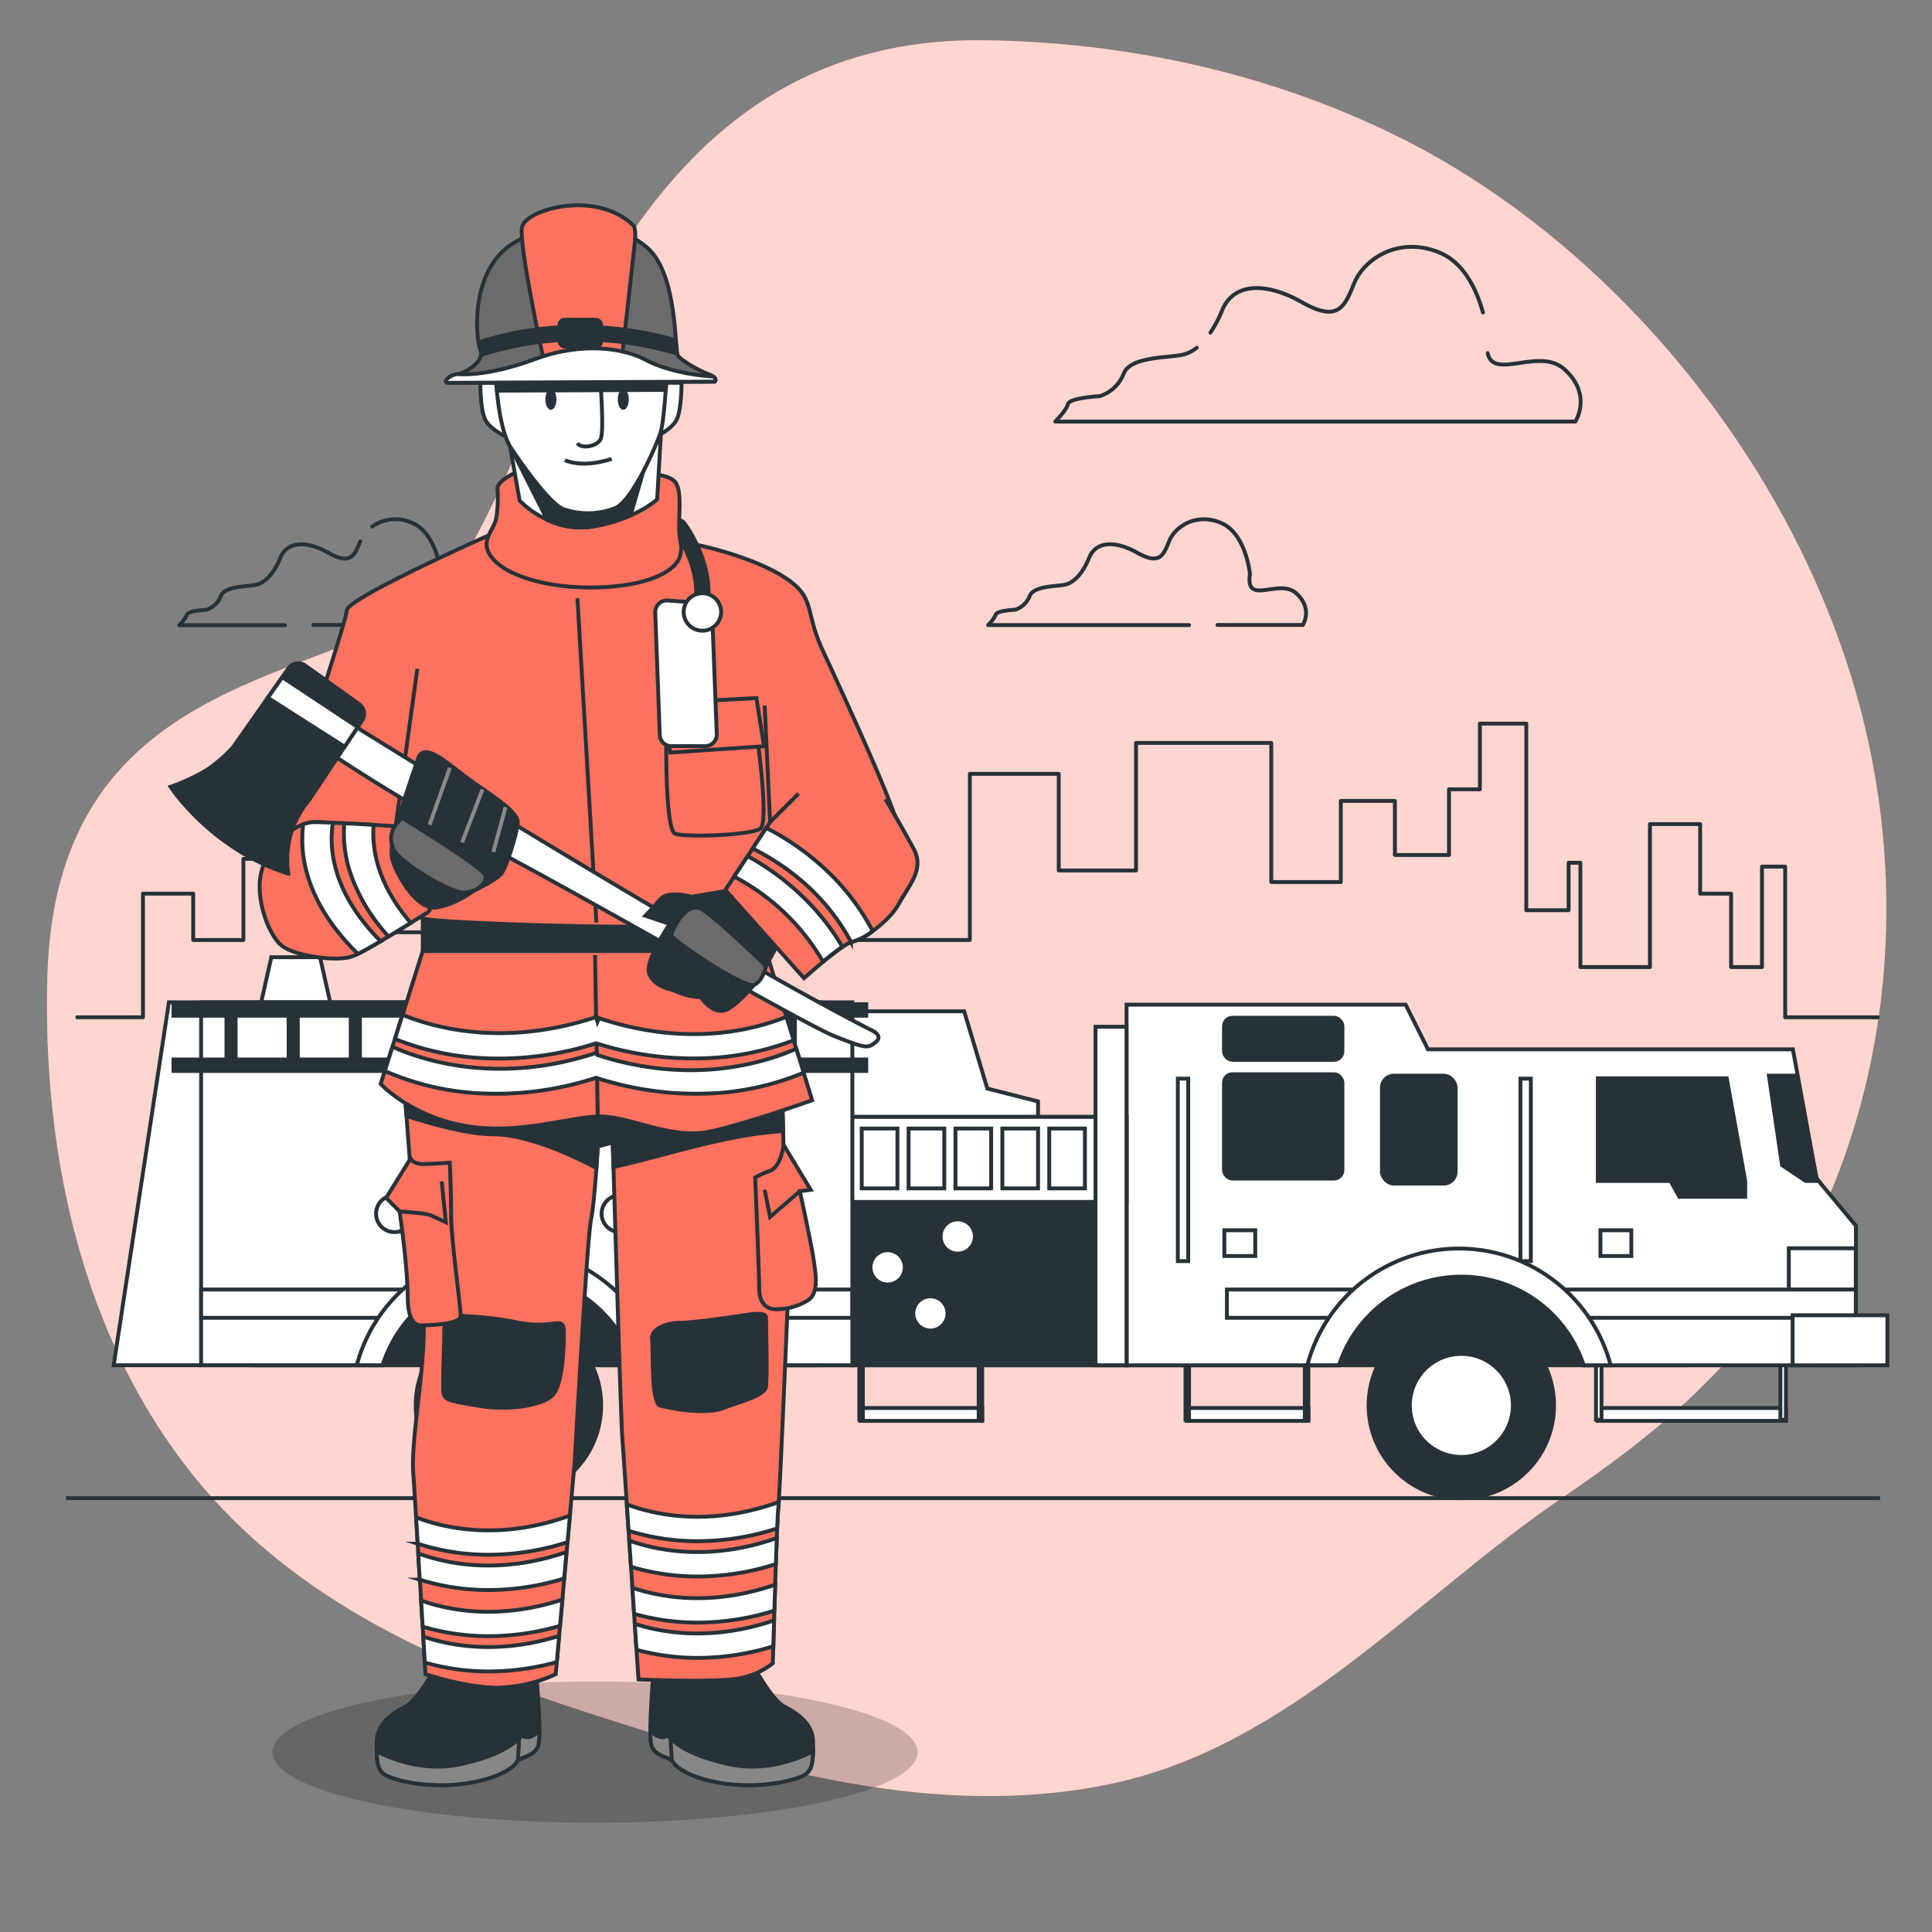<svg xmlns="http://www.w3.org/2000/svg" viewBox="0 0 500 500"><rect x="0" y="0" width="500" height="500" fill="#808080" stroke="none"/><g id="freepik--background-simple--inject-82"><path d="M421.32,79.3C403.41,60.94,382.89,45.69,361.08,35,327.87,18.73,291.29,10.89,254.7,10.42,147.78,9.06,139.65,140.67,106.77,159s-92.45,20.46-94.51,93.66c-1.29,46,9,93.38,37.81,129.25,26.41,32.86,65.22,49.51,103.46,61.81,42.93,13.81,88.47,27.37,133.63,18,46.35-9.56,78.91-48,117-74,24-16.37,45.47-33.59,60.27-59.85q2.65-4.71,5-9.59c19.81-40.8,23.69-87.86,12.77-132C472.38,146.67,450.25,108.94,421.32,79.3Z" style="fill:#FF725E"></path><path d="M421.32,79.3C403.41,60.94,382.89,45.69,361.08,35,327.87,18.73,291.29,10.89,254.7,10.42,147.78,9.06,139.65,140.67,106.77,159s-92.45,20.46-94.51,93.66c-1.29,46,9,93.38,37.81,129.25,26.41,32.86,65.22,49.51,103.46,61.81,42.93,13.81,88.47,27.37,133.63,18,46.35-9.56,78.91-48,117-74,24-16.37,45.47-33.59,60.27-59.85q2.65-4.71,5-9.59c19.81-40.8,23.69-87.86,12.77-132C472.38,146.67,450.25,108.94,421.32,79.3Z" style="fill:#fff;opacity:0.7"></path></g><g id="freepik--Clouds--inject-82"><path d="M309.72,90a9.23,9.23,0,0,1-3.7,1.81c-3.7.83-13.58.42-15.23,4.94a9.83,9.83,0,0,1-6.17,5.77s-7.82.41-8.23,2.05-3.3,4.53-3.3,4.53H407.7s4.52-7-2.89-13.58c-6.48-5.76-18.32,3-19.8-4.13" style="fill:none;stroke:#263238;stroke-linecap:round;stroke-linejoin:round"></path><path d="M383.79,80.88c-1.5-5.41-4.66-12.72-11.08-15.44C362,60.91,353,67.09,350.48,73.26s-4.12,10.29-13.58,4.94-17.7-4.94-20.59,2.06a31.94,31.94,0,0,1-3.05,5.81" style="fill:none;stroke:#263238;stroke-linecap:round;stroke-linejoin:round"></path><path d="M81.09,161.74h46.75s2.74-4.23-1.74-8.22-13.2,3.49-11.95-5c0,0-1-10.45-7.47-13.19a10.37,10.37,0,0,0-10.34.94" style="fill:none;stroke:#263238;stroke-linecap:round;stroke-linejoin:round"></path><path d="M93.23,140.08c-1.49,3.73-2.49,6.22-8.21,3s-10.71-3-12.45,1.24-4,6.47-6.23,7-8.21.25-9.21,3a5.94,5.94,0,0,1-3.73,3.49s-4.73.24-5,1.24a9.55,9.55,0,0,1-2,2.74H73.76" style="fill:none;stroke:#263238;stroke-linecap:round;stroke-linejoin:round"></path><path d="M315.09,161.74h22.08s2.74-4.23-1.74-8.22-13.2,3.49-11.95-5c0,0-1-10.45-7.47-13.19s-11.95,1-13.44,4.73-2.49,6.22-8.22,3-10.71-3-12.45,1.24-4,6.47-6.22,7-8.22.25-9.21,3a6,6,0,0,1-3.74,3.49s-4.73.24-5,1.24a9.55,9.55,0,0,1-2,2.74h52" style="fill:none;stroke:#263238;stroke-linecap:round;stroke-linejoin:round"></path></g><g id="freepik--Buildings--inject-82"><polyline points="20 263.27 37 263.27 37 231.27 50 231.27 50 243.27 63 243.27 63 222.27 93 222.27 93 241.27 120 241.27 120 216.27 142 216.27 142 240.27 163.87 240.27 163.87 187.27 177 187.27 177 209.27 188 209.27 188 178.27 215 178.27 215 243.27 251 243.27 251 200.27 274 200.27 274 225.27 294 225.27 294 192.27 329 192.27 329 228.27 347 228.27 347 207.27 361 207.27 361 221.27 375 221.27 375 204.27 383 204.27 383 187.27 395 187.27 395 235.56 405.96 235.56 405.96 223.27 409 223.27 409 250.27 427 250.27 427 213.27 440 213.27 440 231.27 448 231.27 448 250.27 456 250.27 456 224.27 462 224.27 462 263.27 486 263.27" style="fill:none;stroke:#263238;stroke-linecap:round;stroke-linejoin:round"></polyline></g><g id="freepik--Truck--inject-82"><polygon points="268.65 292.06 212.85 292.06 212.85 261.72 249.52 261.72 255.52 281.72 268.65 285.05 268.65 292.06" style="fill:#fff;stroke:#263238;stroke-miterlimit:10"></polygon><rect x="413.52" y="364.39" width="48.67" height="3.33" style="fill:#fff;stroke:#263238;stroke-miterlimit:10"></rect><rect x="413.05" y="349.97" width="1.42" height="17.46" style="fill:#fff;stroke:#263238;stroke-miterlimit:10"></rect><rect x="460.77" y="349.97" width="1.42" height="17.46" style="fill:#fff;stroke:#263238;stroke-miterlimit:10"></rect><rect x="222.69" y="364.39" width="31.5" height="3.33" style="fill:#fff;stroke:#263238;stroke-miterlimit:10"></rect><rect x="222.39" y="349.97" width="0.92" height="17.46" style="fill:#fff;stroke:#263238;stroke-miterlimit:10"></rect><rect x="253.27" y="349.97" width="0.92" height="17.46" style="fill:#fff;stroke:#263238;stroke-miterlimit:10"></rect><rect x="307.11" y="364.39" width="31.5" height="3.33" style="fill:#fff;stroke:#263238;stroke-miterlimit:10"></rect><rect x="306.8" y="349.97" width="0.92" height="17.46" style="fill:#fff;stroke:#263238;stroke-miterlimit:10"></rect><rect x="337.68" y="349.97" width="0.92" height="17.46" style="fill:#fff;stroke:#263238;stroke-miterlimit:10"></rect><polygon points="82.82 247.72 70.22 247.72 67.52 259.72 85.52 259.72 82.82 247.72" style="fill:#fff;stroke:#263238;stroke-miterlimit:10"></polygon><path d="M43.71,259.39,29.42,353.33h61.2a34.24,34.24,0,0,1,65.25,0h56.34V259.39Z" style="fill:#fff;stroke:#263238;stroke-miterlimit:10"></path><rect x="65.16" y="320.66" width="371.03" height="32.67" style="fill:#263238;stroke:#263238;stroke-miterlimit:10"></rect><path d="M470.13,305,464,271.57H369.56L363.77,260H291.55v93.34h55a33.33,33.33,0,0,1,63.34,0h70.42V317.22Z" style="fill:#fff;stroke:#263238;stroke-miterlimit:10"></path><polygon points="413.51 279.06 413.51 305.64 432.34 305.64 434.63 309.73 451.66 309.73 451.66 305.64 446.89 279.06 413.51 279.06" style="fill:#263238;stroke:#263238;stroke-miterlimit:10"></polygon><polygon points="470.13 304.96 464.82 278.38 457.79 278.38 461.2 301.55 467.33 305.64 470.69 305.64 470.13 304.96" style="fill:#263238;stroke:#263238;stroke-miterlimit:10"></polygon><rect x="357.64" y="278.38" width="19.08" height="27.93" rx="3.07" style="fill:#263238;stroke:#263238;stroke-miterlimit:10"></rect><rect x="316.76" y="263.39" width="30.66" height="10.9" rx="2.21" style="fill:#263238;stroke:#263238;stroke-miterlimit:10"></rect><rect x="316.76" y="278" width="30.66" height="27.02" rx="2.21" style="fill:#263238;stroke:#263238;stroke-miterlimit:10"></rect><rect x="304.82" y="279.15" width="2.69" height="47.23" style="fill:#fff;stroke:#263238;stroke-miterlimit:10"></rect><rect x="393.49" y="279.15" width="2.69" height="47.23" style="fill:#fff;stroke:#263238;stroke-miterlimit:10"></rect><rect x="414.19" y="318.39" width="8" height="6.67" style="fill:#fff;stroke:#263238;stroke-miterlimit:10"></rect><rect x="316.86" y="318.39" width="8" height="6.67" style="fill:#fff;stroke:#263238;stroke-miterlimit:10"></rect><rect x="462.94" y="323.05" width="17.33" height="10.67" style="fill:#fff;stroke:#263238;stroke-miterlimit:10"></rect><circle cx="378.19" cy="363.72" r="24" style="fill:#263238;stroke:#263238;stroke-miterlimit:10"></circle><circle cx="378.19" cy="363.72" r="13.33" style="fill:#fff;stroke:#263238;stroke-miterlimit:10"></circle><path d="M402.59,341.05h77.69v-7.33h-87.6A33.52,33.52,0,0,1,402.59,341.05Z" style="fill:#fff;stroke:#263238;stroke-miterlimit:10"></path><path d="M317.52,333.72v7.33h36.27a33.52,33.52,0,0,1,9.91-7.33Z" style="fill:#fff;stroke:#263238;stroke-miterlimit:10"></path><rect x="463.93" y="340.39" width="24.53" height="12.95" style="fill:#fff;stroke:#263238;stroke-miterlimit:10"></rect><rect x="220.19" y="289.05" width="71.36" height="64.28" style="fill:#263238;stroke:#263238;stroke-miterlimit:10"></rect><rect x="220.19" y="289.05" width="71.36" height="22" style="fill:#fff;stroke:#263238;stroke-miterlimit:10"></rect><rect x="283.52" y="265.72" width="8.02" height="87.61" style="fill:#fff;stroke:#263238;stroke-miterlimit:10"></rect><circle cx="131.58" cy="363.72" r="24" style="fill:#263238;stroke:#263238;stroke-miterlimit:10"></circle><path d="M52.05,259.39v93.94H99a34.24,34.24,0,0,1,65.25,0h56.34V259.39Z" style="fill:#fff;stroke:#263238;stroke-miterlimit:10"></path><path d="M52.05,333.72v7.33h53.89a34.44,34.44,0,0,1,9.15-7.33Z" style="fill:#fff;stroke:#263238;stroke-miterlimit:10"></path><path d="M220.55,333.72H148.08a34.44,34.44,0,0,1,9.15,7.33h63.32Z" style="fill:#fff;stroke:#263238;stroke-miterlimit:10"></path><circle cx="131.58" cy="363.72" r="13.33" style="fill:#fff;stroke:#263238;stroke-miterlimit:10"></circle><rect x="44.9" y="259.89" width="179.29" height="2.98" style="fill:#263238;stroke:#263238;stroke-miterlimit:10"></rect><rect x="44.9" y="274.19" width="179.29" height="2.98" style="fill:#263238;stroke:#263238;stroke-miterlimit:10"></rect><rect x="58.6" y="259.89" width="2.38" height="14.89" style="fill:#263238;stroke:#263238;stroke-miterlimit:10"></rect><rect x="74.69" y="259.89" width="2.38" height="14.89" style="fill:#263238;stroke:#263238;stroke-miterlimit:10"></rect><rect x="90.77" y="259.89" width="2.38" height="14.89" style="fill:#263238;stroke:#263238;stroke-miterlimit:10"></rect><rect x="106.85" y="259.89" width="2.38" height="14.89" style="fill:#263238;stroke:#263238;stroke-miterlimit:10"></rect><rect x="122.93" y="259.89" width="2.38" height="14.89" style="fill:#263238;stroke:#263238;stroke-miterlimit:10"></rect><rect x="139.02" y="259.89" width="2.38" height="14.89" style="fill:#263238;stroke:#263238;stroke-miterlimit:10"></rect><rect x="155.1" y="259.89" width="2.38" height="14.89" style="fill:#263238;stroke:#263238;stroke-miterlimit:10"></rect><rect x="171.18" y="259.89" width="2.38" height="14.89" style="fill:#263238;stroke:#263238;stroke-miterlimit:10"></rect><rect x="187.27" y="259.89" width="2.38" height="14.89" style="fill:#263238;stroke:#263238;stroke-miterlimit:10"></rect><rect x="203.35" y="259.89" width="2.38" height="14.89" style="fill:#263238;stroke:#263238;stroke-miterlimit:10"></rect><circle cx="102.09" cy="314.1" r="4.77" style="fill:#fff;stroke:#263238;stroke-miterlimit:10"></circle><circle cx="160.46" cy="314.1" r="4.77" style="fill:#fff;stroke:#263238;stroke-miterlimit:10"></circle><rect x="223.01" y="292.06" width="9.24" height="15.49" style="fill:#fff;stroke:#263238;stroke-miterlimit:10"></rect><rect x="235.14" y="292.06" width="9.24" height="15.49" style="fill:#fff;stroke:#263238;stroke-miterlimit:10"></rect><rect x="247.27" y="292.06" width="9.24" height="15.49" style="fill:#fff;stroke:#263238;stroke-miterlimit:10"></rect><rect x="259.41" y="292.06" width="9.24" height="15.49" style="fill:#fff;stroke:#263238;stroke-miterlimit:10"></rect><rect x="271.54" y="292.06" width="9.24" height="15.49" style="fill:#fff;stroke:#263238;stroke-miterlimit:10"></rect><path d="M234.15,328a4.43,4.43,0,1,0-4.42,4.42A4.42,4.42,0,0,0,234.15,328Z" style="fill:#fff;stroke:#263238;stroke-miterlimit:10"></path><path d="M252.29,320a4.43,4.43,0,1,0-4.42,4.43A4.42,4.42,0,0,0,252.29,320Z" style="fill:#fff;stroke:#263238;stroke-miterlimit:10"></path><circle cx="240.79" cy="339.91" r="4.42" style="fill:#fff;stroke:#263238;stroke-miterlimit:10"></circle><path d="M170.84,353.33a40.61,40.61,0,0,0-78.51,0H99a34.24,34.24,0,0,1,65.25,0Z" style="fill:#fff;stroke:#263238;stroke-miterlimit:10"></path><path d="M416.84,353.33a40.61,40.61,0,0,0-78.51,0h8.19a33.33,33.33,0,0,1,63.34,0Z" style="fill:#fff;stroke:#263238;stroke-miterlimit:10"></path></g><g id="freepik--Floor--inject-82"><line x1="17.09" y1="387.72" x2="486.55" y2="387.72" style="fill:none;stroke:#263238;stroke-miterlimit:10"></line></g><g id="freepik--Character--inject-82"><ellipse cx="153.98" cy="453.45" rx="83.51" ry="18.28" style="opacity:0.2"></ellipse><path d="M113.27,430.46s-4.92,9.48-8.43,11.24-7.37,4.57-7.37,9.13,0,7,2.11,8.43,10.53,3.51,19.66,2.46,13.69-4.22,14.4-5.62,4.56-1.41,5.61-4.22-.7-21.77-.7-21.77Z" style="fill:#263238;stroke:#263238;stroke-miterlimit:10"></path><path d="M133.64,456.1c.7-1.41,4.56-1.41,5.61-4.22a14.4,14.4,0,0,0,.34-3.94c-3,2.88-4.55,1.13-4.55,1.13s-2.76,4.74-16.11,7.55c-9.4,2-18.15-1.62-21.44-3.41.06,3.07.38,4.91,2.09,6.05,2.1,1.4,10.53,3.51,19.66,2.46S132.93,457.5,133.64,456.1Z" style="fill:#878787;stroke:#263238;stroke-miterlimit:10"></path><line x1="134.03" y1="455.71" x2="134.72" y2="443.59" style="fill:#fff;stroke:#263238;stroke-miterlimit:10"></line><path d="M194.63,430.46s4.92,9.48,8.43,11.24,7.37,4.57,7.37,9.13,0,7-2.1,8.43-10.54,3.51-19.67,2.46S175,457.5,174.27,456.1s-4.57-1.41-5.62-4.22.7-21.77.7-21.77Z" style="fill:#263238;stroke:#263238;stroke-miterlimit:10"></path><path d="M174.27,456.1c-.71-1.41-4.57-1.41-5.62-4.22a14.82,14.82,0,0,1-.34-3.94c3,2.88,4.55,1.13,4.55,1.13s2.76,4.74,16.11,7.55c9.41,2,18.15-1.62,21.44-3.41-.06,3.07-.38,4.91-2.08,6.05-2.11,1.4-10.54,3.51-19.67,2.46S175,457.5,174.27,456.1Z" style="fill:#878787;stroke:#263238;stroke-miterlimit:10"></path><line x1="173.87" y1="455.71" x2="173.19" y2="443.59" style="fill:#fff;stroke:#263238;stroke-miterlimit:10"></line><path d="M104.84,284s3.16,43.19,4.57,54.78-3.16,32.65-2.46,42.49,3.16,52,3.16,52,10.53,3.51,18.61,3.51a37.9,37.9,0,0,0,15.1-3.51l4.92-55.12s3.16-57.24,4.21-62.51,1.75-19,1.75-19l3.87-1.05s2.1,71.63,2.46,76.19,4.21,62.86,4.21,62.86,16.85.7,23.88,0A20,20,0,0,0,200,430.46s1.05-37.22,1.41-40,2.45-53,2.45-53l-1.4-53s-56.18-.7-65.66-2.11-32.66-4.21-32.66-4.21Z" style="fill:#FF725E;stroke:#263238;stroke-miterlimit:10"></path><path d="M195.09,293.52c2.59-.37,5.18-.64,7.59-.84l-.22-8.29s-56.18-.7-65.66-2.11-32.66-4.21-32.66-4.21l.7,6s.13,1.79.35,4.73c6.7,2.18,16,4.75,22.48,4.75,9.85,0,23.49,7,26.69,8.75.22-3.18.34-5.59.34-5.59l3.87-1.05s.07,2.41.19,6.36c1.44-.31,3.42-.77,6.13-1.45C173.31,298.44,185.25,294.93,195.09,293.52Z" style="fill:#263238;stroke:#263238;stroke-miterlimit:10"></path><path d="M119.24,340.57a88.33,88.33,0,0,1,15.1,1.76c9.13,1.75,11.59-2.11,11.59,2.46s-.35,14-3.16,16.5-11.24,3.86-19.32,2.46-8.77-1.41-8.77-4.57.35-15.8.35-17.55S119.24,340.57,119.24,340.57Z" style="fill:#263238;stroke:#263238;stroke-miterlimit:10"></path><path d="M106.25,299.84s.7,1.41,3.16,1.41,7-.35,7-.35.35,8.07.35,14,2.46,23.18,2.46,25.63-9.83,2.46-9.83,2.46-3.86,1.05-3.86-7-2.11-22.47-2.11-22.47L99.93,310Z" style="fill:#FF725E;stroke:#263238;stroke-miterlimit:10"></path><path d="M202.81,296.33s-.7,5.62-3.51,6.67a21.5,21.5,0,0,0-3.86,1.76s1.05,25.28,1.05,28.79,1.76,5.27,4.21,5.27a15.37,15.37,0,0,0,8.08-2.11c3.16-1.75,2.46-6.32,1.76-10.88S207,308.27,207,308.27l2.81-.35Z" style="fill:#FF725E;stroke:#263238;stroke-miterlimit:10"></path><path d="M193.68,340.22s-13.69,2.11-17.56,2.11-7.72,1.75-7.37,4.21-.35,16.51,2.11,17.21,11.58,2.46,16.15.7,10.88-3.16,11.24-5.62,0-16.85,0-17.91S195.79,339.87,193.68,340.22Z" style="fill:#263238;stroke:#263238;stroke-miterlimit:10"></path><path d="M109.41,246.12,98.52,280.53s7.73,8.43,22.12,10.88,27.74-2.8,35.47-2.45,17.91,6,27.74,3.86,26.33-8.08,26.33-8.08l-11.93-38.62Z" style="fill:#FF725E;stroke:#263238;stroke-miterlimit:10"></path><line x1="154" y1="247.17" x2="154.7" y2="288.96" style="fill:none;stroke:#263238;stroke-miterlimit:10"></line><rect x="109.41" y="236.64" width="88.84" height="9.48" style="fill:#263238;stroke:#263238;stroke-miterlimit:10"></rect><path d="M127,138.32S89.74,154.82,89.74,158s-20,60.75-19.31,70.23,2.46,13,12.64,14,21.77-6.68,23.18-7.73a24.68,24.68,0,0,0,3.16-3.16s-2.11,5.27,0,6.32,42.13,2.46,61.1,2.11,27-1.76,29.49-3.86,3.86-6.68,3.86-6.68,23.88-1.75,27.74-4.91,2.81-5.62-.7-15.1-13-30.2-17.91-40.73-1.75-13.7-9.83-19-23.88-9.48-32.3-9.84S137.15,135.86,127,138.32Z" style="fill:#FF725E;stroke:#263238;stroke-miterlimit:10"></path><path d="M172.45,185.24s-.65,29.56,2.3,30.54,19.45.39,22-1.31-1.31-27.58-1.31-27.58Z" style="fill:#FF725E;stroke:#263238;stroke-miterlimit:10"></path><polygon points="195.76 180.65 171.79 181.96 173.44 194.77 197.74 193.12 195.76 180.65" style="fill:#FF725E;stroke:#263238;stroke-miterlimit:10"></polygon><line x1="102.39" y1="213.81" x2="108" y2="173.08" style="fill:#fff;stroke:#263238;stroke-miterlimit:10"></line><path d="M102.39,213.81s-17.21-1.05-21.07-1.05-9.83,3.86-13,10.89,1,18.25,4.56,21.06,14.4,4.22,18.26,2.81,16.85-9.83,19.31-11.23-1-4.92-1-4.92S103.09,218,102.39,213.81Z" style="fill:#FF725E;stroke:#263238;stroke-miterlimit:10"></path><line x1="149.44" y1="154.82" x2="154.35" y2="238.74" style="fill:none;stroke:#263238;stroke-miterlimit:10"></line><path d="M169.58,158.51l1.17,31.7a3,3,0,0,0,3,2.89h8.75a3,3,0,0,0,3-3.11l-1.19-31.08a3,3,0,0,0-2.78-2.87l-8.74-.63A3,3,0,0,0,169.58,158.51Z" style="fill:#fff;stroke:#263238;stroke-miterlimit:10"></path><path d="M89.39,186.43s95.16,59.34,135.89,80.05c0,0,3.51,1.41,1.41,3.16s-2.46,1.76-10.54-1.4S151.9,232.42,127,219.43A445.59,445.59,0,0,1,83.78,193.8Z" style="fill:#fff;stroke:#263238;stroke-miterlimit:10"></path><path d="M92.92,182.21,79,172.24a3.12,3.12,0,0,0-4.37.74L60.26,193.45a40.36,40.36,0,0,1-6.43,5.62,51,51,0,0,1-9.69,4.56s10.49,16.15,30.48,22.47a23.78,23.78,0,0,1,5.35-19L93.7,186.47A3.12,3.12,0,0,0,92.92,182.21Z" style="fill:#263238;stroke:#263238;stroke-miterlimit:10"></path><polygon points="69.32 180.58 89.19 193.26 92.57 188.18 73.07 175.26 69.32 180.58" style="fill:#fff;stroke:#263238;stroke-miterlimit:10"></polygon><path d="M103.44,313.54s6.67.35,8.08,1,3.86,1.76,3.86,1.76l-1.06-10.54" style="fill:none;stroke:#263238;stroke-miterlimit:10"></path><polyline points="207.02 308.27 199.3 314.94 197.89 307.92" style="fill:none;stroke:#263238;stroke-miterlimit:10"></polyline><path d="M189.47,230.32l-10.54,1.75s-6-1.75-8.07.7S167,237,167,237l6.32,2.11s-6.67,9.83-5.26,13,5.26,3.86,5.26,3.86l2.81,1.05a16.59,16.59,0,0,0,5.27,1.06s2.46,3.86,5.62,3.51,9.48-8.08,10.18-9.48,3.51-6.67,3.51-6.67Z" style="fill:#263238;stroke:#263238;stroke-miterlimit:10"></path><path d="M198.25,250s-11.59-11.24-16.16-14.4-8.07,5.27-8.42,6.32,19,14,21.42,13S198.25,250,198.25,250Z" style="fill:#6b6b6b;stroke:#263238;stroke-miterlimit:10"></path><path d="M229.15,206.79s4.56,7.73,7.37,13-1.41,9.48-3.86,14.05-9.48,9.48-11.94,9.83-12.64,9.48-12.64,9.48l-20.37-22.82,11.59-17.56-1.41-30.2" style="fill:#FF725E;stroke:#263238;stroke-miterlimit:10"></path><line x1="199.3" y1="212.76" x2="206.67" y2="205.39" style="fill:none;stroke:#263238;stroke-miterlimit:10"></line><path d="M108.35,195.91s-4.21,11.93-4.56,14-3.51,8.78-2.11,13,6.32,12.64,11.24,11.94,9.48-4.21,9.48-4.21,6-2.81,7.37-4.57,3.87-9.83,4.22-13-7.73-7.72-13.35-11.94S110.11,192.39,108.35,195.91Z" style="fill:#263238;stroke:#263238;stroke-miterlimit:10"></path><path d="M104.14,211.71s20.72,12.64,21.42,14.74-2.11,4.22-5.27,4.57-17.2-7.73-18.61-11.59S102.39,213.11,104.14,211.71Z" style="fill:#6b6b6b;stroke:#263238;stroke-miterlimit:10"></path><line x1="116.43" y1="198.71" x2="111.16" y2="213.46" style="fill:none;stroke:#8a8a8a;stroke-miterlimit:10"></line><line x1="124.86" y1="204.33" x2="119.59" y2="218.03" style="fill:none;stroke:#8a8a8a;stroke-miterlimit:10"></line><line x1="130.83" y1="208.9" x2="127.67" y2="220.49" style="fill:none;stroke:#8a8a8a;stroke-miterlimit:10"></line><path d="M134.14,122s-5.4,2.22-5.4,4.44a33.2,33.2,0,0,1-.31,7.63c-.64,3.49-5.09,6.35-.32,11.12s16.83,7.62,29.54,6.67,17.79-5.09,18.43-8.26-.32-2.86-.32-7.31.63-9.21-.95-11.44-7.63-2.22-7.63-2.22S151,117.82,134.14,122Z" style="fill:#FF725E;stroke:#263238;stroke-miterlimit:10"></path><path d="M131,109.87l3.49,19.7s7.94,8.58,19.06,6.67,16.52-7,16.52-7l1-17.47Z" style="fill:#fff;stroke:#263238;stroke-miterlimit:10"></path><path d="M141.63,134.54a20.05,20.05,0,0,0,11.89,1.7,41.33,41.33,0,0,0,9.66-2.85l4.84-16.6-35.78-.88Z" style="fill:#263238;stroke:#263238;stroke-miterlimit:10"></path><path d="M176.39,99.07s0,7-1.27,9.53-5.4,4.45-5.4,4.45l2.54-14Z" style="fill:#fff;stroke:#263238;stroke-miterlimit:10"></path><path d="M124.3,99.07s0,7,1.27,9.53,5.4,4.45,5.4,4.45l-2.54-14Z" style="fill:#fff;stroke:#263238;stroke-miterlimit:10"></path><path d="M128.43,99.07s.63,12.07,3.81,16.84,10.16,14.61,13.66,15.88a19.39,19.39,0,0,0,13.34-.31c4.45-1.91,10.8-16.52,11.75-19.7s1.59-15.25,1.59-15.25l-44.15.32Z" style="fill:#fff;stroke:#263238;stroke-miterlimit:10"></path><path d="M172.53,97.44c-.86-.27-1.71-.57-2.53-.89l-36.7.26c-1.77.53-3.4.93-4.87,1.24v1s0,.8.15,2.06l43.72-.21C172.41,99.47,172.48,98.23,172.53,97.44Z" style="fill:#263238;stroke:#263238;stroke-miterlimit:10"></path><path d="M155.43,99.39s.95,12.39,0,14.3-5.08,2.54-6,1" style="fill:none;stroke:#263238;stroke-miterlimit:10"></path><path d="M146.22,119.09s4.13,2.22,12.07-.32" style="fill:none;stroke:#263238;stroke-miterlimit:10"></path><path d="M144,103.36c0,1.49-.64,2.7-1.43,2.7s-1.43-1.21-1.43-2.7.64-2.7,1.43-2.7S144,101.87,144,103.36Z" style="fill:#263238"></path><path d="M162.73,103.36c0,1.49-.64,2.7-1.43,2.7s-1.42-1.21-1.42-2.7.64-2.7,1.42-2.7S162.73,101.87,162.73,103.36Z" style="fill:#263238"></path><path d="M116,99.07,185,98.76s.95-1-1.59-1.91-7-3.5-7.94-4.77,0-21-7.94-27.95-21.92-8.26-34-1.59-10.48,25.1-9.21,28-3.82,6-6,6.35S114.45,99.07,116,99.07Z" style="fill:#6b6b6b;stroke:#263238;stroke-miterlimit:10"></path><path d="M140.81,93.67s-6.67-30.49-5.71-34.94,19.06-9.85,28.91-.32c0,0,.63,1,.31,4.13s-3.49,31.13-3.49,31.13Z" style="fill:#FF725E;stroke:#263238;stroke-miterlimit:10"></path><path d="M116,99.07,185,98.76s.58-.59-.39-1.31c-5.65-.35-12.44-1.62-17.72-4.41S151,88.27,138.27,93s-20,3.81-20,3.81C116,97.17,114.45,99.07,116,99.07Z" style="fill:#fff;stroke:#263238;stroke-miterlimit:10"></path><path d="M123.74,88.16a10.07,10.07,0,0,0,.56,2.34,2.46,2.46,0,0,1,0,2c7.84-2.72,27.11-7.55,51.14-.44a21.79,21.79,0,0,1-.55-4.54C151.17,80.93,132.38,85.24,123.74,88.16Z" style="fill:#263238"></path><rect x="144.31" y="82.24" width="11.75" height="7.94" rx="1.81" style="fill:#263238"></rect><path d="M177.43,135a2.07,2.07,0,0,0-1.63-.82c0,.7,0,1.4,0,2.1a24.47,24.47,0,0,0,.5,4.81c1.83,3.44,4,9,3.18,14.68a2.11,2.11,0,0,0,1.78,2.39,1.56,1.56,0,0,0,.31,0,2.11,2.11,0,0,0,2.08-1.8C185.22,145.32,177.75,135.38,177.43,135Z" style="fill:#263238"></path><circle cx="181.78" cy="158.38" r="4.85" style="fill:#fff;stroke:#263238;stroke-miterlimit:10"></circle><path d="M144.93,420.77l.61-6.8c-16.36,5.36-29.34,2.8-36.55.25.14,2.37.27,4.65.4,6.76a59.85,59.85,0,0,0,17.11,2.46A66.29,66.29,0,0,0,144.93,420.77Z" style="fill:#fff;stroke:#263238;stroke-miterlimit:10"></path><path d="M146,408.51l.61-6.85c-17.46,6-31.19,3-38.38.36.13,2.25.27,4.53.4,6.8a59.86,59.86,0,0,0,17.84,2.68A66.76,66.76,0,0,0,146,408.51Z" style="fill:#fff;stroke:#263238;stroke-miterlimit:10"></path><path d="M144.1,430.14l.6-6.77c-15.57,4.87-28,2.6-35.16.17.16,2.72.3,5,.39,6.72a59.94,59.94,0,0,0,16.57,2.31A66.3,66.3,0,0,0,144.1,430.14Z" style="fill:#fff;stroke:#263238;stroke-miterlimit:10"></path><path d="M126.5,402.37a67.22,67.22,0,0,0,20.37-3.25l.61-6.88c-18.34,6.61-32.66,3.2-39.8.43.14,2.15.28,4.46.42,6.84A59.75,59.75,0,0,0,126.5,402.37Z" style="fill:#fff;stroke:#263238;stroke-miterlimit:10"></path><path d="M201.53,388.73c-17.94,6.46-32,3.33-39.31.61.15,2.18.3,4.47.46,6.82a59.59,59.59,0,0,0,17.9,2.7,67.12,67.12,0,0,0,20.55-3.31c.11-2.67.21-4.56.28-5.12C201.44,390.19,201.48,389.6,201.53,388.73Z" style="fill:#fff;stroke:#263238;stroke-miterlimit:10"></path><path d="M162.85,398.7c.15,2.24.3,4.52.45,6.78A59.75,59.75,0,0,0,180.58,408a67,67,0,0,0,20.21-3.21c.08-2.42.17-4.72.24-6.75C183.83,404.08,170.21,401.33,162.85,398.7Z" style="fill:#fff;stroke:#263238;stroke-miterlimit:10"></path><path d="M163.66,410.92c.16,2.32.31,4.59.45,6.74a60.12,60.12,0,0,0,16.47,2.27,66.77,66.77,0,0,0,19.82-3.09c.07-2.16.14-4.45.22-6.72C184.22,415.76,171.13,413.44,163.66,410.92Z" style="fill:#fff;stroke:#263238;stroke-miterlimit:10"></path><path d="M200.13,426.06c.05-1.84.12-4.16.2-6.71-15.81,5.36-28.53,3.33-36.05.9.17,2.47.32,4.74.45,6.71a59.85,59.85,0,0,0,15.85,2.1A66.64,66.64,0,0,0,200.13,426.06Z" style="fill:#fff;stroke:#263238;stroke-miterlimit:10"></path><path d="M185.88,282.86A70.25,70.25,0,0,0,208,277.6l-1.92-6.19c-8.5,3.74-27.35,9.5-51.54,1.6l-.09-.58c-25.33,8.41-44.86,2.08-52.87-1.52l-2,6.25a69.69,69.69,0,0,0,23.12,5.7,82.86,82.86,0,0,0,31.58-3.94A82.93,82.93,0,0,0,185.88,282.86Z" style="fill:#fff;stroke:#263238;stroke-miterlimit:10"></path><path d="M102.21,268.88a70.62,70.62,0,0,0,21.19,4.88A82.66,82.66,0,0,0,154.29,270a82.7,82.7,0,0,0,30.89,3.73,71.14,71.14,0,0,0,20.22-4.5l-1.88-6.09c-8.91,3.6-26.09,7.8-48.53.36l-.37.89-.34-1.19c-23.36,7.74-41.34,3-50.11-.56Z" style="fill:#fff;stroke:#263238;stroke-miterlimit:10"></path><path d="M86.16,212.92c-2.12-.1-3.89-.16-4.84-.16a8.32,8.32,0,0,0-2.86.58,32.59,32.59,0,0,0,1.43,14.15c1.91,5.87,5.72,12.49,12.73,19.38,1.55-.75,3.66-2,5.9-3.27C86,231,85.1,219.61,86.16,212.92Z" style="fill:#fff;stroke:#263238;stroke-miterlimit:10"></path><path d="M96.69,213.48c-2.32-.14-5-.29-7.59-.42a32.81,32.81,0,0,0,1.56,12.88,46.21,46.21,0,0,0,9.9,16.43c2-1.22,4-2.47,5.74-3.53C97.64,228.77,96.2,219.67,96.69,213.48Z" style="fill:#fff;stroke:#263238;stroke-miterlimit:10"></path><path d="M215.61,226.93a67.1,67.1,0,0,0-17.31-12.66l-3.51,5.32c14.3,7.21,21.74,17.17,25.45,24.21a3.05,3.05,0,0,1,.48-.14,14.84,14.84,0,0,0,5.14-2.71A59.79,59.79,0,0,0,215.61,226.93Z" style="fill:#fff;stroke:#263238;stroke-miterlimit:10"></path><path d="M193.49,221.56l-3.5,5.31a57.23,57.23,0,0,1,23,22c1.69-1.4,3.53-2.84,5-3.86a60.43,60.43,0,0,0-9-11.73A66.84,66.84,0,0,0,193.49,221.56Z" style="fill:#fff;stroke:#263238;stroke-miterlimit:10"></path></g></svg>